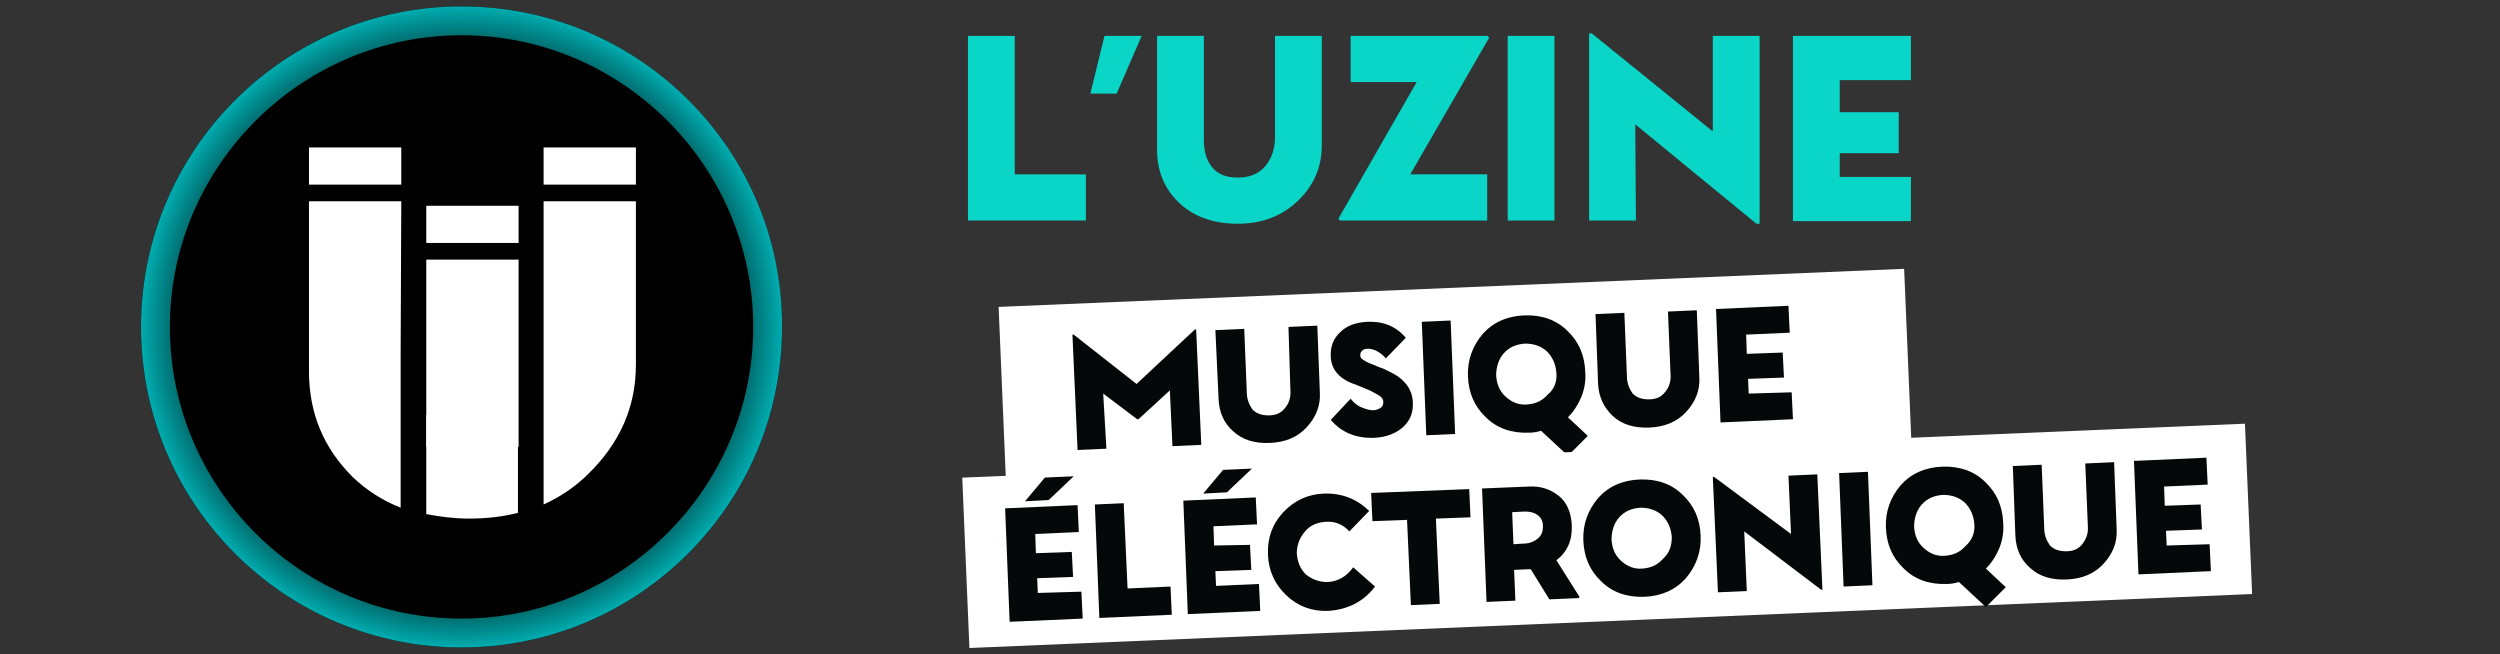 <?xml version="1.0" encoding="utf-8"?>
<!-- Generator: Adobe Illustrator 26.3.1, SVG Export Plug-In . SVG Version: 6.00 Build 0)  -->
<svg version="1.1" id="Calque_1" xmlns="http://www.w3.org/2000/svg" xmlns:xlink="http://www.w3.org/1999/xlink" x="0px" y="0px"
	 viewBox="0 0 390 102.1" style="enable-background:new 0 0 390 102.1;" xml:space="preserve">
<rect x="0" y="0" width="390" height="102.1" fill="#333333" stroke="none"/>
<style type="text/css">
	.st0{fill:#09D6C7;}
	.st1{fill:#FFFFFF;}
	.st2{fill:#040809;}
	.st3{fill:url(#SVGID_1_);}
</style>
<g id="Repères">
</g>
<g id="HEADER">
</g>
<g id="Contenu">
</g>
<g id="FOOTER">
	<g>
		<g>
			<g>
				<path class="st0" d="M169.4,27.2v7.2H151V5.6h7.3v21.6H169.4z"/>
			</g>
			<g>
				<path class="st0" d="M174.2,14.6h-4.1l2.2-9h5.8L174.2,14.6z"/>
			</g>
			<g>
				<path class="st0" d="M187.8,21.7c0,1.9,0.4,3.3,1.3,4.4c0.9,1.1,2.2,1.6,4,1.6c1.9,0,3.3-0.6,4.3-1.8s1.5-2.7,1.5-4.5V5.6h7.3
					v17.1c0,3.3-1.2,6.2-3.7,8.6s-5.6,3.6-9.4,3.6c-3.8,0-6.9-1.1-9.2-3.3s-3.4-5-3.4-8.3V5.6h7.3L187.8,21.7L187.8,21.7z"/>
			</g>
			<g>
				<path class="st0" d="M232,27.2v7.2h-23l-0.2-0.3L221,12.8h-10.3V5.6h21.4l0.2,0.3L220,27.2C220,27.2,232,27.2,232,27.2z"/>
			</g>
			<g>
				<path class="st0" d="M242.5,34.4h-7.3V5.6h7.3V34.4z"/>
			</g>
			<g>
				<path class="st0" d="M255.2,34.4h-7.3V5.2h0.4l18.9,15.3V5.6h7.3v29.3H274l-18.9-15.5L255.2,34.4L255.2,34.4z"/>
			</g>
			<g>
				<path class="st0" d="M298.1,27.6v6.9h-18.4V5.6h18.4v6.9H287v5h9.2v6.4H287v3.7H298.1z"/>
			</g>
		</g>
		<g>
			
				<rect x="156.3" y="44.9" transform="matrix(0.999 -4.202006e-02 4.202006e-02 0.999 -2.245 9.59)" class="st1" width="141.4" height="26.6"/>
			<g>
				<path class="st2" d="M172.6,70l-4.5,0.2l-0.8-18h0.2l9.8,7.7l9.1-8.5h0.2l0.8,18l-4.5,0.2l-0.4-8.7l-4.9,4.5h-0.2l-5.3-4
					L172.6,70z"/>
				<path class="st2" d="M194.5,61.2c0,1.1,0.4,2,0.9,2.7c0.6,0.6,1.4,0.9,2.5,0.9c1.2,0,2-0.4,2.6-1.2c0.6-0.7,0.9-1.7,0.8-2.8
					L201,51l4.5-0.2l0.4,10.5c0.1,2-0.6,3.8-2.1,5.4c-1.4,1.5-3.3,2.3-5.7,2.4s-4.3-0.5-5.7-1.8c-1.5-1.3-2.2-3-2.3-5l-0.5-10.8
					l4.5-0.2L194.5,61.2z"/>
				<path class="st2" d="M207.6,55.7c-0.1-1.6,0.4-2.9,1.5-3.9c1-1,2.4-1.5,4.2-1.6c2.5-0.1,4.5,0.7,6,2.5l-3.1,3.2
					c-0.9-1-1.9-1.5-2.8-1.5c-0.4,0-0.7,0.1-0.9,0.3s-0.3,0.4-0.3,0.7s0.1,0.5,0.4,0.7c0.3,0.2,0.8,0.5,1.4,0.7l1.2,0.5
					c0.4,0.1,0.8,0.3,1.4,0.6c2.4,1.1,3.7,2.7,3.8,4.8c0.1,1.6-0.4,2.9-1.5,3.9s-2.6,1.6-4.5,1.7c-2.8,0.1-5.1-0.8-6.8-2.8l3.1-3.3
					c0.4,0.5,0.9,1,1.6,1.3c0.7,0.3,1.3,0.5,1.9,0.5c0.5,0,0.9-0.2,1.2-0.4s0.4-0.5,0.4-0.9c0-0.5-0.4-0.9-1-1.2
					c-0.5-0.3-0.8-0.4-0.9-0.5l-1.2-0.5l-1.2-0.5C209,59.2,207.7,57.7,207.6,55.7z"/>
				<path class="st2" d="M227,67.7l-4.5,0.2l-0.7-17.7l4.5-0.2L227,67.7z"/>
				<path class="st2" d="M238.5,67.5c-2.7,0.1-5-0.7-6.7-2.4c-1.8-1.7-2.7-3.8-2.8-6.4c-0.1-2.5,0.7-4.7,2.3-6.6
					c1.6-1.8,3.8-2.8,6.5-2.9s5,0.7,6.7,2.4c1.8,1.7,2.7,3.8,2.8,6.4c0.1,1.4-0.1,2.6-0.6,3.9c-0.5,1.2-1.2,2.3-2.1,3.2l3.1,2.9
					l-3.1,3.1l-4.2-3.9C239.8,67.4,239.1,67.5,238.5,67.5z M242.8,58.2c-0.1-1.4-0.6-2.5-1.5-3.4c-0.9-0.8-2-1.2-3.4-1.2
					c-1.3,0.1-2.4,0.5-3.3,1.5c-0.8,0.9-1.2,2.1-1.2,3.5c0.1,1.3,0.5,2.4,1.5,3.3c1,0.9,2.1,1.3,3.3,1.2c1.3-0.1,2.3-0.5,3.2-1.5
					C242.5,60.7,242.9,59.5,242.8,58.2z"/>
				<path class="st2" d="M253.8,58.7c0,1.1,0.4,2,0.9,2.7c0.6,0.6,1.4,0.9,2.5,0.9c1.2,0,2-0.4,2.6-1.2c0.6-0.7,0.9-1.7,0.8-2.8
					l-0.4-9.7l4.5-0.2l0.4,10.5c0.1,2-0.6,3.8-2.1,5.4c-1.4,1.5-3.3,2.3-5.7,2.4c-2.4,0.1-4.3-0.5-5.7-1.8c-1.4-1.3-2.2-3-2.3-5
					L248.9,49l4.5-0.2L253.8,58.7z"/>
				<path class="st2" d="M279.5,61.2l0.2,4.2l-11.3,0.5l-0.7-17.7l11.3-0.5l0.2,4.2l-6.8,0.3l0.1,3l5.6-0.2l0.2,3.9l-5.6,0.2
					l0.1,2.3L279.5,61.2z"/>
			</g>
		</g>
		
			<rect x="150.6" y="70.3" transform="matrix(0.999 -4.201970e-02 4.201970e-02 0.999 -3.292 10.611)" class="st1" width="200.3" height="26.6"/>
		<g>
			<path class="st2" d="M168.7,92.3l0.2,4.2L157.5,97l-0.7-17.7l11.3-0.5l0.2,4.2l-6.8,0.3l0.1,3l5.6-0.2l0.2,3.9l-5.6,0.2l0.1,2.3
				L168.7,92.3z M163.6,78l-3.7,0.2l3.1-3.7l4.5-0.2L163.6,78z"/>
			<path class="st2" d="M182.6,91.5l0.2,4.4l-11.3,0.5l-0.7-17.7l4.5-0.2l0.6,13.3L182.6,91.5z"/>
			<path class="st2" d="M196.4,91.1l0.2,4.2l-11.3,0.5l-0.7-17.7l11.3-0.5l0.2,4.2l-6.8,0.3l0.1,3L195,85l0.2,3.9l-5.6,0.2l0.1,2.3
				L196.4,91.1z M191.4,76.8l-3.7,0.2l3.1-3.7l4.5-0.2L191.4,76.8z"/>
			<path class="st2" d="M207.1,90.8c1.6-0.1,2.9-0.8,4-2.3l3.4,3c-1.8,2.4-4.3,3.6-7.3,3.8c-2.5,0.1-4.7-0.7-6.5-2.4
				c-1.8-1.7-2.8-3.8-2.9-6.4c-0.1-2.6,0.7-4.8,2.4-6.6c1.7-1.8,3.8-2.8,6.3-2.9c2.8-0.1,5.1,0.8,7.1,2.7l-3.1,3.2
				c-1-1.1-2.2-1.6-3.7-1.5c-1.4,0.1-2.5,0.6-3.3,1.6s-1.2,2.1-1.2,3.3c0.1,1.3,0.5,2.4,1.4,3.3C204.7,90.4,205.8,90.8,207.1,90.8z"
				/>
			<path class="st2" d="M224.6,94.2l-4.5,0.2l-0.6-13.3l-5.4,0.2l-0.2-4.4l15.3-0.6l0.2,4.4l-5.4,0.2L224.6,94.2z"/>
			<path class="st2" d="M236.4,93.7l-4.5,0.2l-0.7-17.7l7.3-0.3c1.8-0.1,3.3,0.4,4.6,1.4s2,2.6,2.1,4.6c0.1,2.4-0.7,4.2-2.4,5.5
				l3.6,5.7l-0.1,0.2l-4.6,0.2l-2.9-4.7h-0.3l-2.3,0.1L236.4,93.7z M237.8,79.8l-1.9,0.1l0.2,5l1.5-0.1c1,0,1.7-0.3,2.3-0.8
				s0.8-1.1,0.8-1.9s-0.3-1.4-0.9-1.8S238.6,79.8,237.8,79.8z"/>
			<path class="st2" d="M265.3,83.6c0.1,2.5-0.7,4.7-2.3,6.6c-1.6,1.8-3.8,2.8-6.5,2.9c-2.7,0.1-5-0.7-6.7-2.4
				c-1.8-1.7-2.7-3.8-2.8-6.4c-0.1-2.5,0.7-4.7,2.3-6.6c1.6-1.8,3.8-2.8,6.5-2.9s5,0.7,6.7,2.4C264.3,78.9,265.2,81,265.3,83.6z
				 M260.8,83.8c-0.1-1.4-0.6-2.5-1.5-3.4c-0.9-0.8-2-1.2-3.4-1.2c-1.3,0.1-2.4,0.5-3.3,1.5c-0.8,0.9-1.2,2.1-1.2,3.5
				c0.1,1.3,0.5,2.4,1.5,3.3s2.1,1.3,3.3,1.2c1.3-0.1,2.3-0.5,3.2-1.5C260.4,86.3,260.8,85.2,260.8,83.8z"/>
			<path class="st2" d="M272.5,92.2l-4.5,0.2l-0.8-18h0.2l12,8.9l-0.4-9.1l4.5-0.2l0.8,18h-0.2l-12-9.1L272.5,92.2z"/>
			<path class="st2" d="M292.1,91.3l-4.5,0.2l-0.7-17.7l4.5-0.2L292.1,91.3z"/>
			<path class="st2" d="M303.7,91.1c-2.7,0.1-5-0.7-6.7-2.4c-1.8-1.7-2.7-3.8-2.8-6.4c-0.1-2.5,0.7-4.7,2.3-6.6
				c1.6-1.8,3.8-2.8,6.5-2.9s5,0.7,6.7,2.4c1.8,1.7,2.7,3.8,2.8,6.4c0.1,1.4-0.1,2.6-0.6,3.9c-0.5,1.2-1.2,2.3-2.1,3.2l3.1,2.9
				l-3.1,3.1l-4.2-3.9C304.9,91,304.3,91.1,303.7,91.1z M308,81.8c-0.1-1.4-0.6-2.5-1.5-3.4c-0.9-0.8-2-1.2-3.4-1.2
				c-1.3,0.1-2.4,0.5-3.3,1.5c-0.8,0.9-1.2,2.1-1.2,3.5c0.1,1.3,0.5,2.4,1.5,3.3s2.1,1.3,3.3,1.2c1.3-0.1,2.3-0.5,3.2-1.5
				C307.6,84.3,308.1,83.2,308,81.8z"/>
			<path class="st2" d="M318.9,82.4c0,1.1,0.4,2,0.9,2.7c0.6,0.6,1.4,0.9,2.5,0.9c1.2,0,2-0.4,2.6-1.2s0.9-1.7,0.8-2.8l-0.4-9.7
				l4.5-0.2l0.4,10.5c0.1,2-0.6,3.8-2.1,5.4c-1.4,1.5-3.3,2.3-5.7,2.4c-2.4,0.1-4.3-0.5-5.7-1.8c-1.5-1.3-2.2-3-2.3-5L314,72.7
				l4.5-0.2L318.9,82.4z"/>
			<path class="st2" d="M344.7,84.9l0.2,4.2l-11.3,0.5l-0.7-17.7l11.3-0.5l0.2,4.2l-6.8,0.3l0.1,3l5.6-0.2l0.2,3.9l-5.6,0.2l0.1,2.3
				L344.7,84.9z"/>
		</g>
		<g>
			<g>
				<circle cx="72" cy="51" r="50"/>
				<g>
					
						<radialGradient id="SVGID_1_" cx="72.01" cy="52.998" r="50" gradientTransform="matrix(1 0 0 -1 0 104)" gradientUnits="userSpaceOnUse">
						<stop  offset="0.755" style="stop-color:#050809"/>
						<stop  offset="1" style="stop-color:#00ACAF"/>
					</radialGradient>
					<path class="st3" d="M72,5.5c25.1,0,45.5,20.5,45.5,45.5S97.1,96.5,72,96.5S26.5,76.1,26.5,51S47,5.5,72,5.5 M72,1
						C44.4,1,22,23.4,22,51s22.4,50,50,50s50-22.4,50-50C122.1,23.4,99.7,1,72,1L72,1z"/>
				</g>
			</g>
			<rect x="48.2" y="23" class="st1" width="14.4" height="5.8"/>
			<rect x="84.8" y="23" class="st1" width="14.4" height="5.8"/>
			<rect x="66.5" y="32.1" class="st1" width="14.4" height="5.8"/>
			<rect x="66.5" y="40.5" class="st1" width="14.4" height="29.2"/>
			<path class="st1" d="M73.2,66.7c-2.8,0-5-0.7-6.7-2v15.5c2.1,0.4,4.3,0.7,6.7,0.7c2.7,0,5.3-0.3,7.6-0.9V64.2
				C78.9,65.9,76.4,66.7,73.2,66.7z"/>
			<path class="st1" d="M62.6,31.4H48.2v26.5c0,6.6,2.3,12,6.8,16.5c2.2,2.1,4.7,3.7,7.5,4.8V54.8L62.6,31.4L62.6,31.4z"/>
			<path class="st1" d="M84.8,31.4v22.9v24.4c2.6-1.2,4.9-2.7,7-4.8c4.9-4.8,7.4-10.4,7.4-17V31.4H84.8z"/>
		</g>
	</g>
</g>
</svg>
